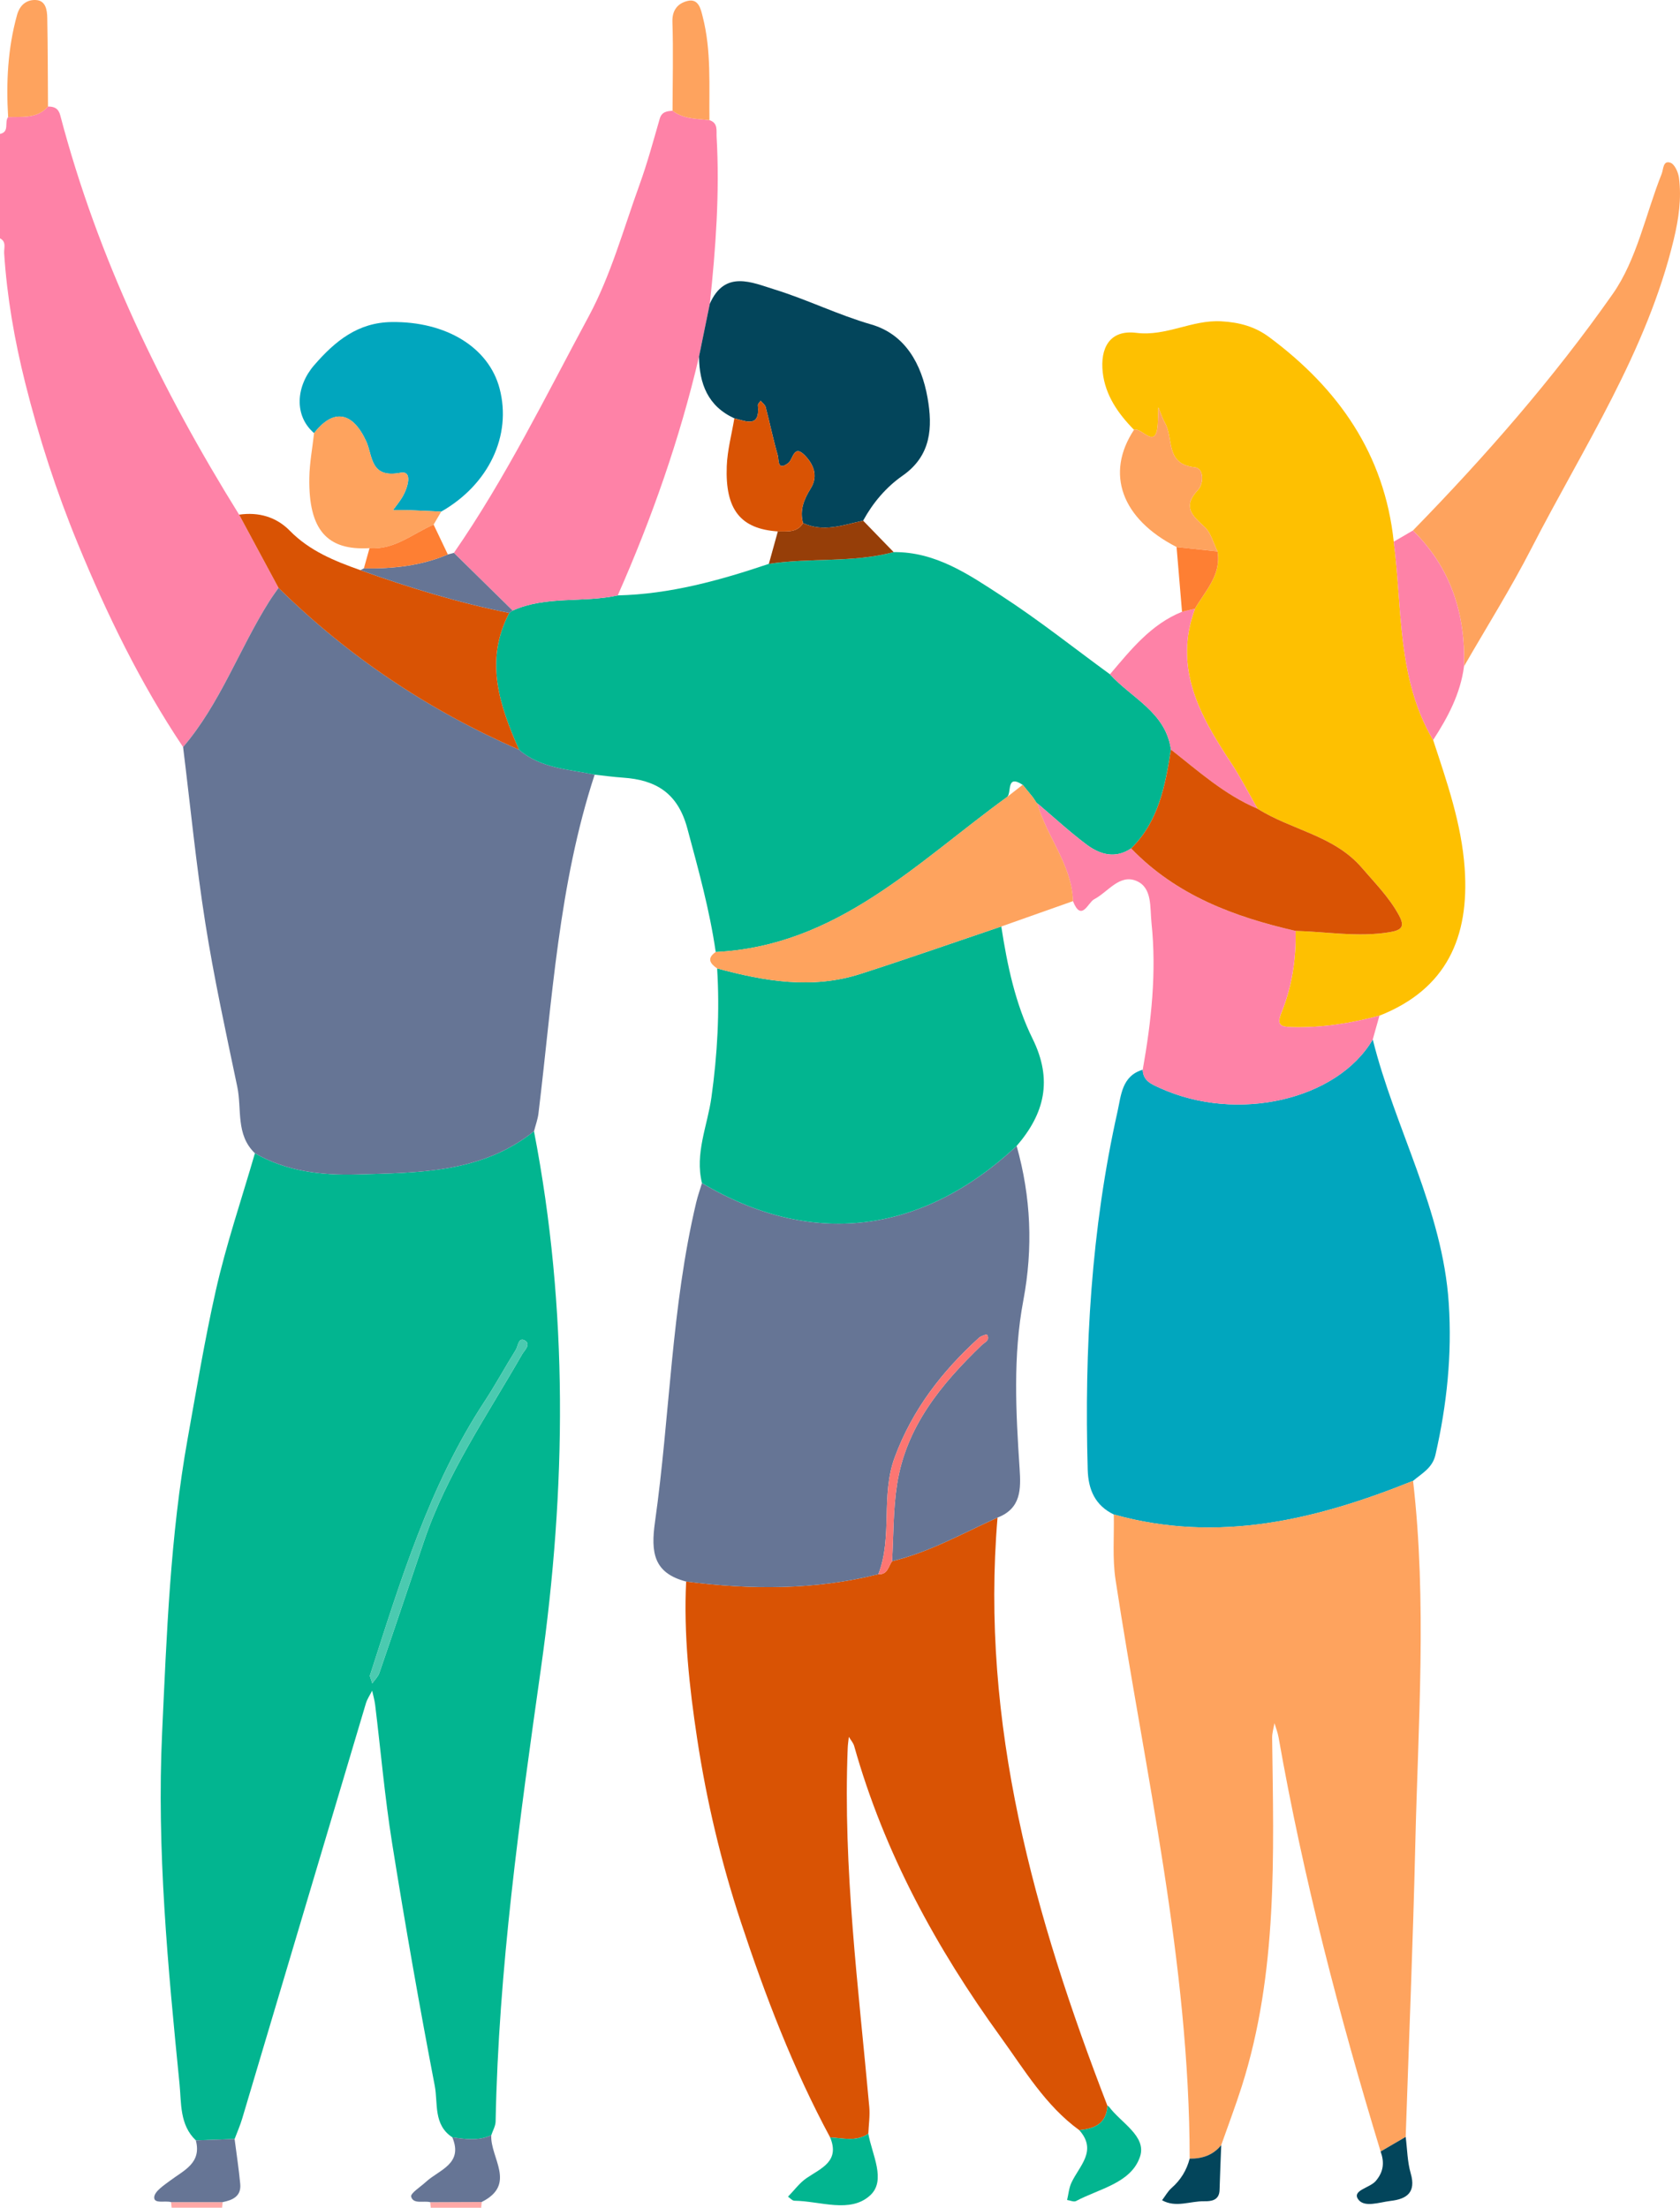   <svg xmlns="http://www.w3.org/2000/svg" viewBox="0 0 119.576 157.15" width="100%" style="vertical-align: middle; max-width: 100%; width: 100%;">
   <g>
    <g>
     <path d="M13.031,53.177c-3.043-4.545-5.419-9.44-7.494-14.482-1.53-3.719-2.767-7.539-3.745-11.447-.76-3.037-1.294-6.098-1.496-9.22-.024-.367,.182-.817-.297-1.064v-7.429c.708-.151,.292-.845,.579-1.2,1-.046,2.06,.138,2.837-.752,.439-.003,.743,.128,.872,.619,2.674,10.18,7.202,19.532,12.732,28.433,.935,1.737,1.869,3.473,2.804,5.21-.225,.326-.461,.644-.672,.979-2.135,3.395-3.478,7.258-6.121,10.353Z" fill="rgb(254, 130, 167)">
     </path>
     <path d="M15.845,156.754c-.012,.132-.024,.264-.037,.396h-3.593c-.012-.132-.024-.265-.037-.397,1.222,0,2.444,0,3.666,0Z" fill="rgb(254, 168, 166)">
     </path>
     <path d="M30.659,157.15c-.012-.131-.025-.262-.037-.393,1.222-.005,2.443-.01,3.665-.015-.012,.136-.023,.272-.035,.408h-3.593Z" fill="rgb(254, 168, 166)">
     </path>
     <path d="M32.194,152.137c-1.364-.889-1.012-2.425-1.25-3.665-1.101-5.736-2.111-11.491-3.033-17.258-.522-3.266-.808-6.57-1.209-9.855-.042-.341-.141-.674-.214-1.011-.151,.301-.351,.587-.446,.905-2.94,9.851-5.868,19.706-8.805,29.559-.147,.493-.358,.967-.539,1.449-.92,.032-1.839,.063-2.759,.095-1.165-1.111-1.026-2.66-1.162-4.023-.826-8.314-1.627-16.655-1.238-25.008,.326-6.986,.575-13.989,1.819-20.928,.628-3.501,1.212-7.018,1.99-10.483,.744-3.316,1.849-6.552,2.796-9.822,2.258,1.297,4.754,1.58,7.27,1.507,4.402-.128,8.876-.091,12.593-3.077,2.459,12.712,2.303,25.438,.497,38.224-1.512,10.704-3.019,21.422-3.228,32.264-.006,.329-.202,.654-.31,.981-.905,.416-1.839,.287-2.773,.146Zm-5.873-32.846c.043,.131,.11,.333,.177,.535,.171-.247,.41-.47,.504-.744,1.072-3.122,2.117-6.253,3.178-9.379,1.628-4.799,4.492-8.947,6.98-13.294,.165-.288,.676-.733,.178-1-.441-.237-.462,.416-.628,.682-.759,1.215-1.442,2.479-2.227,3.675-3.921,5.973-5.97,12.725-8.161,19.525Z" fill="rgb(2, 181, 144)">
     </path>
     <path d="M38.008,80.522c-3.717,2.986-8.191,2.949-12.593,3.077-2.516,.073-5.012-.21-7.27-1.507-1.379-1.319-.922-3.137-1.256-4.732-.811-3.876-1.659-7.75-2.276-11.659-.656-4.154-1.065-8.347-1.581-12.524,2.643-3.095,3.985-6.958,6.121-10.353,.21-.335,.447-.653,.672-.979,4.985,4.912,10.709,8.725,17.117,11.52,1.548,1.341,3.524,1.382,5.384,1.776-2.569,7.834-3.014,16.019-4,24.115-.052,.428-.208,.843-.316,1.264Z" fill="rgb(102,117,149)">
     </path>
     <path d="M42.324,55.142c-1.86-.395-3.836-.435-5.384-1.776-1.395-3.162-2.475-6.347-.696-9.736,.081-.056,.161-.112,.242-.168,2.391-1.072,5.015-.533,7.483-1.08,3.723-.086,7.259-1.068,10.754-2.245,2.945-.444,5.968-.059,8.881-.836,2.992-.034,5.352,1.597,7.685,3.114,2.658,1.728,5.15,3.712,7.714,5.584,1.547,1.705,3.971,2.7,4.34,5.36-.405,2.563-.867,5.102-2.834,7.035-1.133,.76-2.224,.435-3.178-.28-1.218-.914-2.342-1.954-3.506-2.94l-.006,.035c-.102-.153-.204-.306-.305-.458-.241-.296-.482-.591-.723-.887-1.196-.768-.766,.538-1.103,.865-6.403,4.643-12.098,10.619-20.746,11.038-.432-2.99-1.237-5.886-2.021-8.801-.678-2.522-2.234-3.453-4.59-3.612-.67-.045-1.337-.139-2.006-.21Z" fill="rgb(2, 181, 144)">
     </path>
     <path d="M97.708,73.991c1.57,6.324,4.972,12.112,5.409,18.777,.24,3.661-.135,7.237-.948,10.795-.213,.934-.964,1.317-1.592,1.847-6.879,2.773-13.878,4.476-21.302,2.394-1.337-.648-1.816-1.775-1.856-3.196-.242-8.581,.245-17.104,2.125-25.502,.25-1.116,.298-2.523,1.792-2.96,.018,.801,.648,1.039,1.224,1.301,5.481,2.495,12.618,.863,15.148-3.456Z" fill="rgb(1, 166, 190)">
     </path>
     <path d="M79.275,107.803c7.424,2.082,14.423,.379,21.302-2.394,.994,8.633,.359,17.277,.157,25.916-.161,6.93-.45,13.856-.682,20.784-.595,.347-1.19,.693-1.785,1.04-2.956-9.699-5.506-19.497-7.265-29.491-.06-.339-.192-.666-.291-.999-.058,.349-.169,.699-.165,1.047,.106,8.343,.414,16.704-2.163,24.811-.447,1.405-.972,2.785-1.461,4.177-.578,.718-1.355,.974-2.246,.962-.011-13.958-3.184-27.509-5.275-41.2-.232-1.522-.093-3.101-.126-4.653Z" fill="rgb(254, 163, 94)">
     </path>
     <path d="M71.001,108.024c-1.238,14.677,2.623,28.4,7.822,41.873-.07,1.274-.923,1.637-2.009,1.729-2.404-1.748-3.897-4.285-5.588-6.622-4.585-6.335-8.293-13.133-10.428-20.714-.066-.236-.252-.438-.381-.656-.028,.27-.071,.54-.081,.81-.34,8.565,.769,17.042,1.537,25.54,.056,.624-.042,1.263-.069,1.895-.856,.596-1.798,.312-2.717,.268-2.636-4.895-4.61-10.056-6.352-15.328-1.41-4.268-2.442-8.621-3.113-13.046-.561-3.699-.967-7.433-.785-11.196,4.59,.589,9.158,.614,13.682-.522,.664,.049,.706-.558,.976-.925,2.664-.644,5.037-1.991,7.506-3.106Z" fill="rgb(217, 83, 4)">
     </path>
     <path d="M71.001,108.024c-2.469,1.115-4.843,2.462-7.507,3.106,.108-1.825,.075-3.671,.354-5.469,.64-4.11,3.15-7.142,6.036-9.92,.197-.19,.615-.339,.365-.741-.021-.034-.422,.093-.571,.228-2.625,2.388-4.731,5.095-5.993,8.5-1.013,2.732-.135,5.649-1.167,8.328-4.524,1.136-9.092,1.111-13.682,.522-2.316-.605-2.525-2.059-2.215-4.256,1.068-7.565,1.157-15.258,2.934-22.736,.11-.463,.271-.913,.409-1.369,7.762,4.611,15.625,3.682,22.397-2.645,1.019,3.628,1.178,7.267,.475,10.997-.744,3.948-.531,7.956-.266,11.943,.099,1.488,.117,2.86-1.569,3.514Z" fill="rgb(102,117,149)">
     </path>
     <path d="M80.714,30.593c-1.136-1.153-2.049-2.467-2.227-4.098-.184-1.692,.471-3.043,2.395-2.802,2.12,.266,3.95-.937,6.035-.822,1.305,.072,2.41,.376,3.428,1.133,4.916,3.656,8.194,8.311,8.857,14.557,.624,4.768,.217,9.74,2.804,14.118,.979,2.986,2.021,5.948,2.244,9.13,.342,4.888-1.275,8.595-6.065,10.489-2.045,.543-4.112,.875-6.241,.815-.791-.022-1.095-.14-.743-1.011,.754-1.865,1.06-3.826,1.014-5.838,2.221,.056,4.431,.46,6.668,.095,.875-.143,1.139-.38,.687-1.212-.695-1.278-1.705-2.289-2.64-3.378-1.981-2.307-5.019-2.678-7.42-4.202-.636-1.106-1.215-2.25-1.918-3.311-2.209-3.335-4.086-6.727-2.538-10.927,.737-1.28,1.889-2.396,1.604-4.078-.296-.59-.463-1.322-.917-1.74-.878-.807-1.6-1.434-.483-2.624,.429-.458,.455-1.556-.221-1.625-2.118-.216-1.495-2.055-2.109-3.141-.2-.353-.322-.749-.48-1.126-.014,.395-.017,.79-.042,1.184-.123,1.926-1.146,.199-1.691,.415Z" fill="rgb(254, 192, 1)">
     </path>
     <path d="M72.361,81.571c-6.772,6.328-14.635,7.256-22.397,2.645-.521-2.116,.393-4.087,.674-6.113,.424-3.053,.596-6.099,.404-9.17,3.368,.915,6.764,1.496,10.194,.394,3.359-1.079,6.689-2.249,10.032-3.379,.423,2.754,1.001,5.509,2.226,7.989,1.448,2.932,.857,5.329-1.132,7.633Z" fill="rgb(2, 181, 144)">
     </path>
     <path d="M43.969,42.381c-2.467,.547-5.091,.009-7.482,1.081-1.394-1.369-2.787-2.739-4.181-4.108,3.692-5.331,6.537-11.157,9.6-16.842,1.569-2.913,2.465-6.195,3.602-9.334,.56-1.546,.992-3.139,1.447-4.721,.147-.513,.516-.536,.915-.577,.778,.605,1.722,.563,2.627,.673,.626,.204,.483,.742,.509,1.197,.227,3.974-.064,7.926-.483,11.873-.256,1.252-.512,2.504-.768,3.757-1.373,5.856-3.357,11.503-5.785,17Z" fill="rgb(254, 130, 167)">
     </path>
     <path d="M92.213,66.263c.047,2.013-.26,3.974-1.014,5.839-.352,.871-.048,.989,.743,1.011,2.129,.06,4.196-.273,6.241-.815-.158,.564-.317,1.129-.476,1.693-2.53,4.319-9.667,5.951-15.148,3.456-.576-.262-1.206-.501-1.224-1.301,.615-3.463,.995-6.94,.623-10.461-.116-1.095,.071-2.501-1.076-2.981-1.205-.505-2.024,.8-3.017,1.316-.411,.214-.895,1.65-1.496,.124-.081-2.604-1.877-4.581-2.546-6.971,1.164,.986,2.288,2.027,3.506,2.94,.954,.715,2.044,1.04,3.177,.281,3.212,3.332,7.324,4.869,11.704,5.869Z" fill="rgb(254, 130, 167)">
     </path>
     <path d="M49.753,25.381c.256-1.252,.512-2.505,.768-3.757,1.071-2.441,3.014-1.511,4.627-1.013,2.316,.716,4.499,1.802,6.857,2.483,2.429,.702,3.589,2.822,4.013,5.216,.373,2.104,.269,4.123-1.772,5.547-1.177,.822-2.113,1.927-2.812,3.205-1.416,.305-2.822,.852-4.278,.169-.253-.921,.069-1.694,.551-2.47,.556-.895,.184-1.748-.458-2.382-.764-.754-.796,.322-1.153,.59-.785,.59-.656-.268-.732-.533-.327-1.142-.568-2.309-.867-3.46-.044-.17-.235-.301-.359-.45-.069,.108-.206,.223-.195,.323,.164,1.628-.833,1.135-1.675,.929-1.888-.866-2.494-2.465-2.515-4.399Z" fill="rgb(3, 69, 91)">
     </path>
     <path d="M100.566,37.763c5.145-5.271,10-10.822,14.221-16.837,1.723-2.456,2.342-5.686,3.486-8.555,.127-.318,.086-.978,.623-.788,.299,.106,.556,.681,.607,1.073,.193,1.479-.024,2.94-.37,4.386-1.92,8-6.442,14.805-10.129,21.987-1.471,2.866-3.192,5.605-4.8,8.401,.109-3.72-.927-7.009-3.637-9.668Z" fill="rgb(254, 163, 94)">
     </path>
     <path d="M73.826,57.173c.669,2.389,2.466,4.367,2.546,6.971-1.701,.602-3.403,1.204-5.104,1.806-3.343,1.129-6.673,2.3-10.032,3.378-3.43,1.101-6.826,.521-10.194-.394-.509-.348-.746-.72-.101-1.169,8.648-.419,14.343-6.395,20.746-11.038,.368-.288,.736-.577,1.104-.865,.241,.296,.482,.591,.723,.887,.102,.153,.204,.306,.305,.458l.006-.035Z" fill="rgb(254, 163, 94)">
     </path>
     <path d="M22.355,30.83c-1.456-1.253-1.278-3.35,.003-4.83,1.51-1.744,3.124-3.043,5.51-3.076,3.9-.054,6.923,1.815,7.69,4.728,.882,3.351-.768,6.835-4.153,8.766-.753-.034-1.505-.072-2.258-.099-.391-.014-.784-.005-1.175-.006,.217-.299,.455-.586,.647-.901,.397-.651,.792-1.934-.112-1.76-2.18,.42-1.97-1.216-2.442-2.241-.972-2.109-2.332-2.352-3.709-.58Z" fill="rgb(1, 166, 190)">
     </path>
     <path d="M36.245,43.63c-1.779,3.389-.699,6.574,.696,9.736-6.408-2.795-12.133-6.608-17.117-11.52-.935-1.737-1.87-3.473-2.804-5.21,1.387-.204,2.646,.161,3.606,1.141,1.416,1.444,3.193,2.16,5.028,2.81,3.466,1.24,6.977,2.322,10.592,3.043Z" fill="rgb(217, 83, 4)">
     </path>
     <path d="M22.355,30.83c1.377-1.772,2.738-1.529,3.709,.58,.472,1.025,.262,2.661,2.442,2.241,.903-.174,.509,1.109,.112,1.76-.192,.315-.43,.601-.647,.901,.392,.001,.784-.008,1.175,.006,.753,.026,1.505,.065,2.258,.099-.18,.309-.361,.618-.541,.927-1.491,.639-2.786,1.813-4.562,1.675-3.028,.185-4.341-1.31-4.285-4.99,.016-1.068,.22-2.133,.339-3.199Z" fill="rgb(254, 163, 94)">
     </path>
     <path d="M100.566,37.763c2.71,2.659,3.746,5.948,3.637,9.668-.253,1.95-1.151,3.63-2.199,5.247-2.586-4.378-2.18-9.351-2.804-14.118,.455-.265,.91-.531,1.365-.797Z" fill="rgb(254, 130, 167)">
     </path>
     <path d="M85.052,43.329c-1.547,4.2,.329,7.592,2.538,10.927,.703,1.061,1.282,2.205,1.917,3.31-2.341-.985-4.202-2.67-6.164-4.208-.368-2.661-2.793-3.655-4.34-5.36,1.483-1.744,2.91-3.553,5.128-4.451,.307-.073,.614-.146,.92-.219Z" fill="rgb(254, 130, 167)">
     </path>
     <path d="M80.714,30.593c.545-.215,1.568,1.512,1.691-.415,.025-.394,.029-.789,.042-1.184,.158,.377,.28,.773,.48,1.126,.614,1.086-.009,2.925,2.109,3.141,.676,.069,.65,1.167,.221,1.625-1.117,1.191-.395,1.817,.483,2.624,.455,.418,.621,1.15,.918,1.74-.971-.104-1.942-.207-2.912-.311-3.918-2-5.091-5.233-3.03-8.346Z" fill="rgb(254, 163, 94)">
     </path>
     <path d="M3.416,7.584c-.776,.89-1.837,.705-2.837,.752-.148-2.455-.03-4.883,.634-7.271C1.415,.337,1.906-.031,2.555,.002c.702,.035,.799,.714,.809,1.27,.04,2.103,.038,4.208,.052,6.312Z" fill="rgb(254, 163, 94)">
     </path>
     <path d="M50.496,8.553c-.905-.11-1.848-.068-2.627-.673,.005-2.109,.059-4.219-.009-6.326-.028-.864,.411-1.321,1.068-1.485,.809-.202,.956,.606,1.089,1.126,.62,2.417,.446,4.896,.478,7.358Z" fill="rgb(254, 163, 94)">
     </path>
     <path d="M76.814,151.626c1.086-.092,1.939-.455,2.009-1.729,.036,.018,.084,.027,.105,.055,.848,1.152,2.697,2.106,2.216,3.558-.626,1.889-2.897,2.281-4.558,3.167-.154,.082-.42-.046-.634-.077,.099-.412,.133-.855,.309-1.232,.56-1.2,1.865-2.27,.554-3.743Z" fill="rgb(2, 181, 144)">
     </path>
     <path d="M59.087,152.148c.919,.044,1.861,.328,2.717-.268,.259,1.485,1.294,3.316,.135,4.387-1.418,1.311-3.564,.405-5.397,.387-.153-.002-.304-.188-.455-.289,.439-.448,.82-.983,1.328-1.327,1.046-.709,2.374-1.191,1.672-2.89Z" fill="rgb(2, 181, 144)">
     </path>
     <path d="M32.194,152.137c.934,.141,1.868,.269,2.773-.146-.089,1.603,1.834,3.495-.681,4.751-1.222,.005-2.443,.01-3.665,.015-.477-.122-1.206,.164-1.357-.394-.064-.237,.669-.698,1.048-1.048,.944-.872,2.679-1.273,1.882-3.177Z" fill="rgb(102,117,149)">
     </path>
     <path d="M57.158,37.232c1.455,.683,2.862,.136,4.277-.169,.723,.746,1.446,1.491,2.17,2.237-2.913,.777-5.936,.391-8.881,.836,.213-.769,.426-1.538,.639-2.308,.657-.021,1.368,.117,1.795-.596Z" fill="rgb(150, 62, 8)">
     </path>
     <path d="M36.245,43.63c-3.615-.721-7.126-1.803-10.592-3.043,.082-.043,.164-.085,.246-.128,2.052,.031,4.064-.175,5.976-.992,.143-.038,.287-.076,.431-.113,1.394,1.369,2.787,2.739,4.181,4.108-.08,.056-.161,.112-.241,.168Z" fill="rgb(102,117,149)">
     </path>
     <path d="M98.267,153.149c.595-.346,1.19-.693,1.785-1.04,.111,.867,.116,1.765,.357,2.595,.397,1.365-.285,1.829-1.432,1.962-.806,.093-1.923,.523-2.336-.157-.369-.607,.862-.771,1.28-1.261,.572-.669,.618-1.336,.346-2.099Z" fill="rgb(3, 69, 91)">
     </path>
     <path d="M84.676,153.656c.891,.012,1.668-.244,2.246-.962-.04,1.067-.087,2.133-.118,3.199-.022,.746-.607,.807-1.096,.798-.999-.018-2.014,.483-2.997-.072,.223-.293,.405-.633,.676-.871,.65-.571,1.074-1.262,1.289-2.092Z" fill="rgb(3, 69, 91)">
     </path>
     <path d="M31.875,39.467c-1.911,.817-3.924,1.022-5.976,.992,.134-.48,.268-.96,.402-1.44,1.776,.138,3.071-1.036,4.562-1.675,.337,.708,.675,1.415,1.012,2.123Z" fill="rgb(254, 127, 51)">
     </path>
     <path d="M83.744,38.94c.971,.104,1.942,.207,2.912,.311,.285,1.682-.868,2.798-1.604,4.078-.307,.073-.614,.146-.92,.219-.129-1.536-.258-3.072-.388-4.608Z" fill="rgb(254, 127, 51)">
     </path>
     <path d="M13.939,152.356c.92-.032,1.839-.063,2.759-.095,.136,1.064,.3,2.126,.401,3.194,.084,.88-.536,1.155-1.255,1.298-1.222,0-2.444,0-3.666,0-.425-.126-1.222,.143-1.202-.345,.017-.417,.691-.856,1.143-1.194,.977-.731,2.245-1.245,1.819-2.858Z" fill="rgb(102,117,149)">
     </path>
     <path d="M26.321,119.291c2.191-6.799,4.24-13.551,8.161-19.525,.785-1.197,1.468-2.46,2.227-3.675,.167-.267,.187-.919,.628-.682,.498,.267-.013,.712-.178,1-2.488,4.347-5.351,8.496-6.98,13.294-1.061,3.126-2.106,6.257-3.178,9.379-.094,.273-.332,.497-.504,.744-.067-.202-.134-.405-.177-.535Z" fill="rgb(75, 202, 176)">
     </path>
     <path d="M83.344,53.358c1.962,1.538,3.823,3.223,6.164,4.208,2.402,1.524,5.439,1.896,7.421,4.203,.935,1.089,1.945,2.1,2.64,3.378,.452,.832,.188,1.069-.687,1.212-2.237,.365-4.447-.039-6.668-.095-4.38-1.001-8.492-2.537-11.704-5.87,1.967-1.933,2.43-4.473,2.834-7.036Z" fill="rgb(217, 83, 4)">
     </path>
     <path d="M73.82,57.208c-.102-.153-.203-.305-.305-.458,.102,.153,.203,.305,.305,.458Z" fill="rgb(254, 130, 167)">
     </path>
     <path d="M62.519,112.056c1.032-2.679,.154-5.596,1.167-8.328,1.262-3.404,3.369-6.111,5.993-8.5,.149-.135,.55-.262,.571-.228,.251,.402-.168,.552-.365,.741-2.886,2.778-5.396,5.81-6.036,9.92-.28,1.798-.246,3.645-.354,5.469-.27,.367-.312,.974-.976,.925Z" fill="rgb(253, 118, 114)">
     </path>
     <path d="M55.362,37.828c-2.643-.179-3.755-1.539-3.634-4.651,.044-1.138,.353-2.265,.54-3.397,.842,.206,1.84,.699,1.675-.929-.01-.1,.127-.215,.195-.323,.123,.149,.315,.28,.359,.45,.299,1.151,.54,2.318,.867,3.46,.076,.265-.053,1.122,.732,.533,.357-.268,.389-1.344,1.153-.59,.642,.634,1.014,1.487,.458,2.382-.482,.775-.804,1.548-.551,2.47-.428,.713-1.138,.575-1.795,.596Z" fill="rgb(217, 83, 4)">
     </path>
    </g>
   </g>
  </svg>
